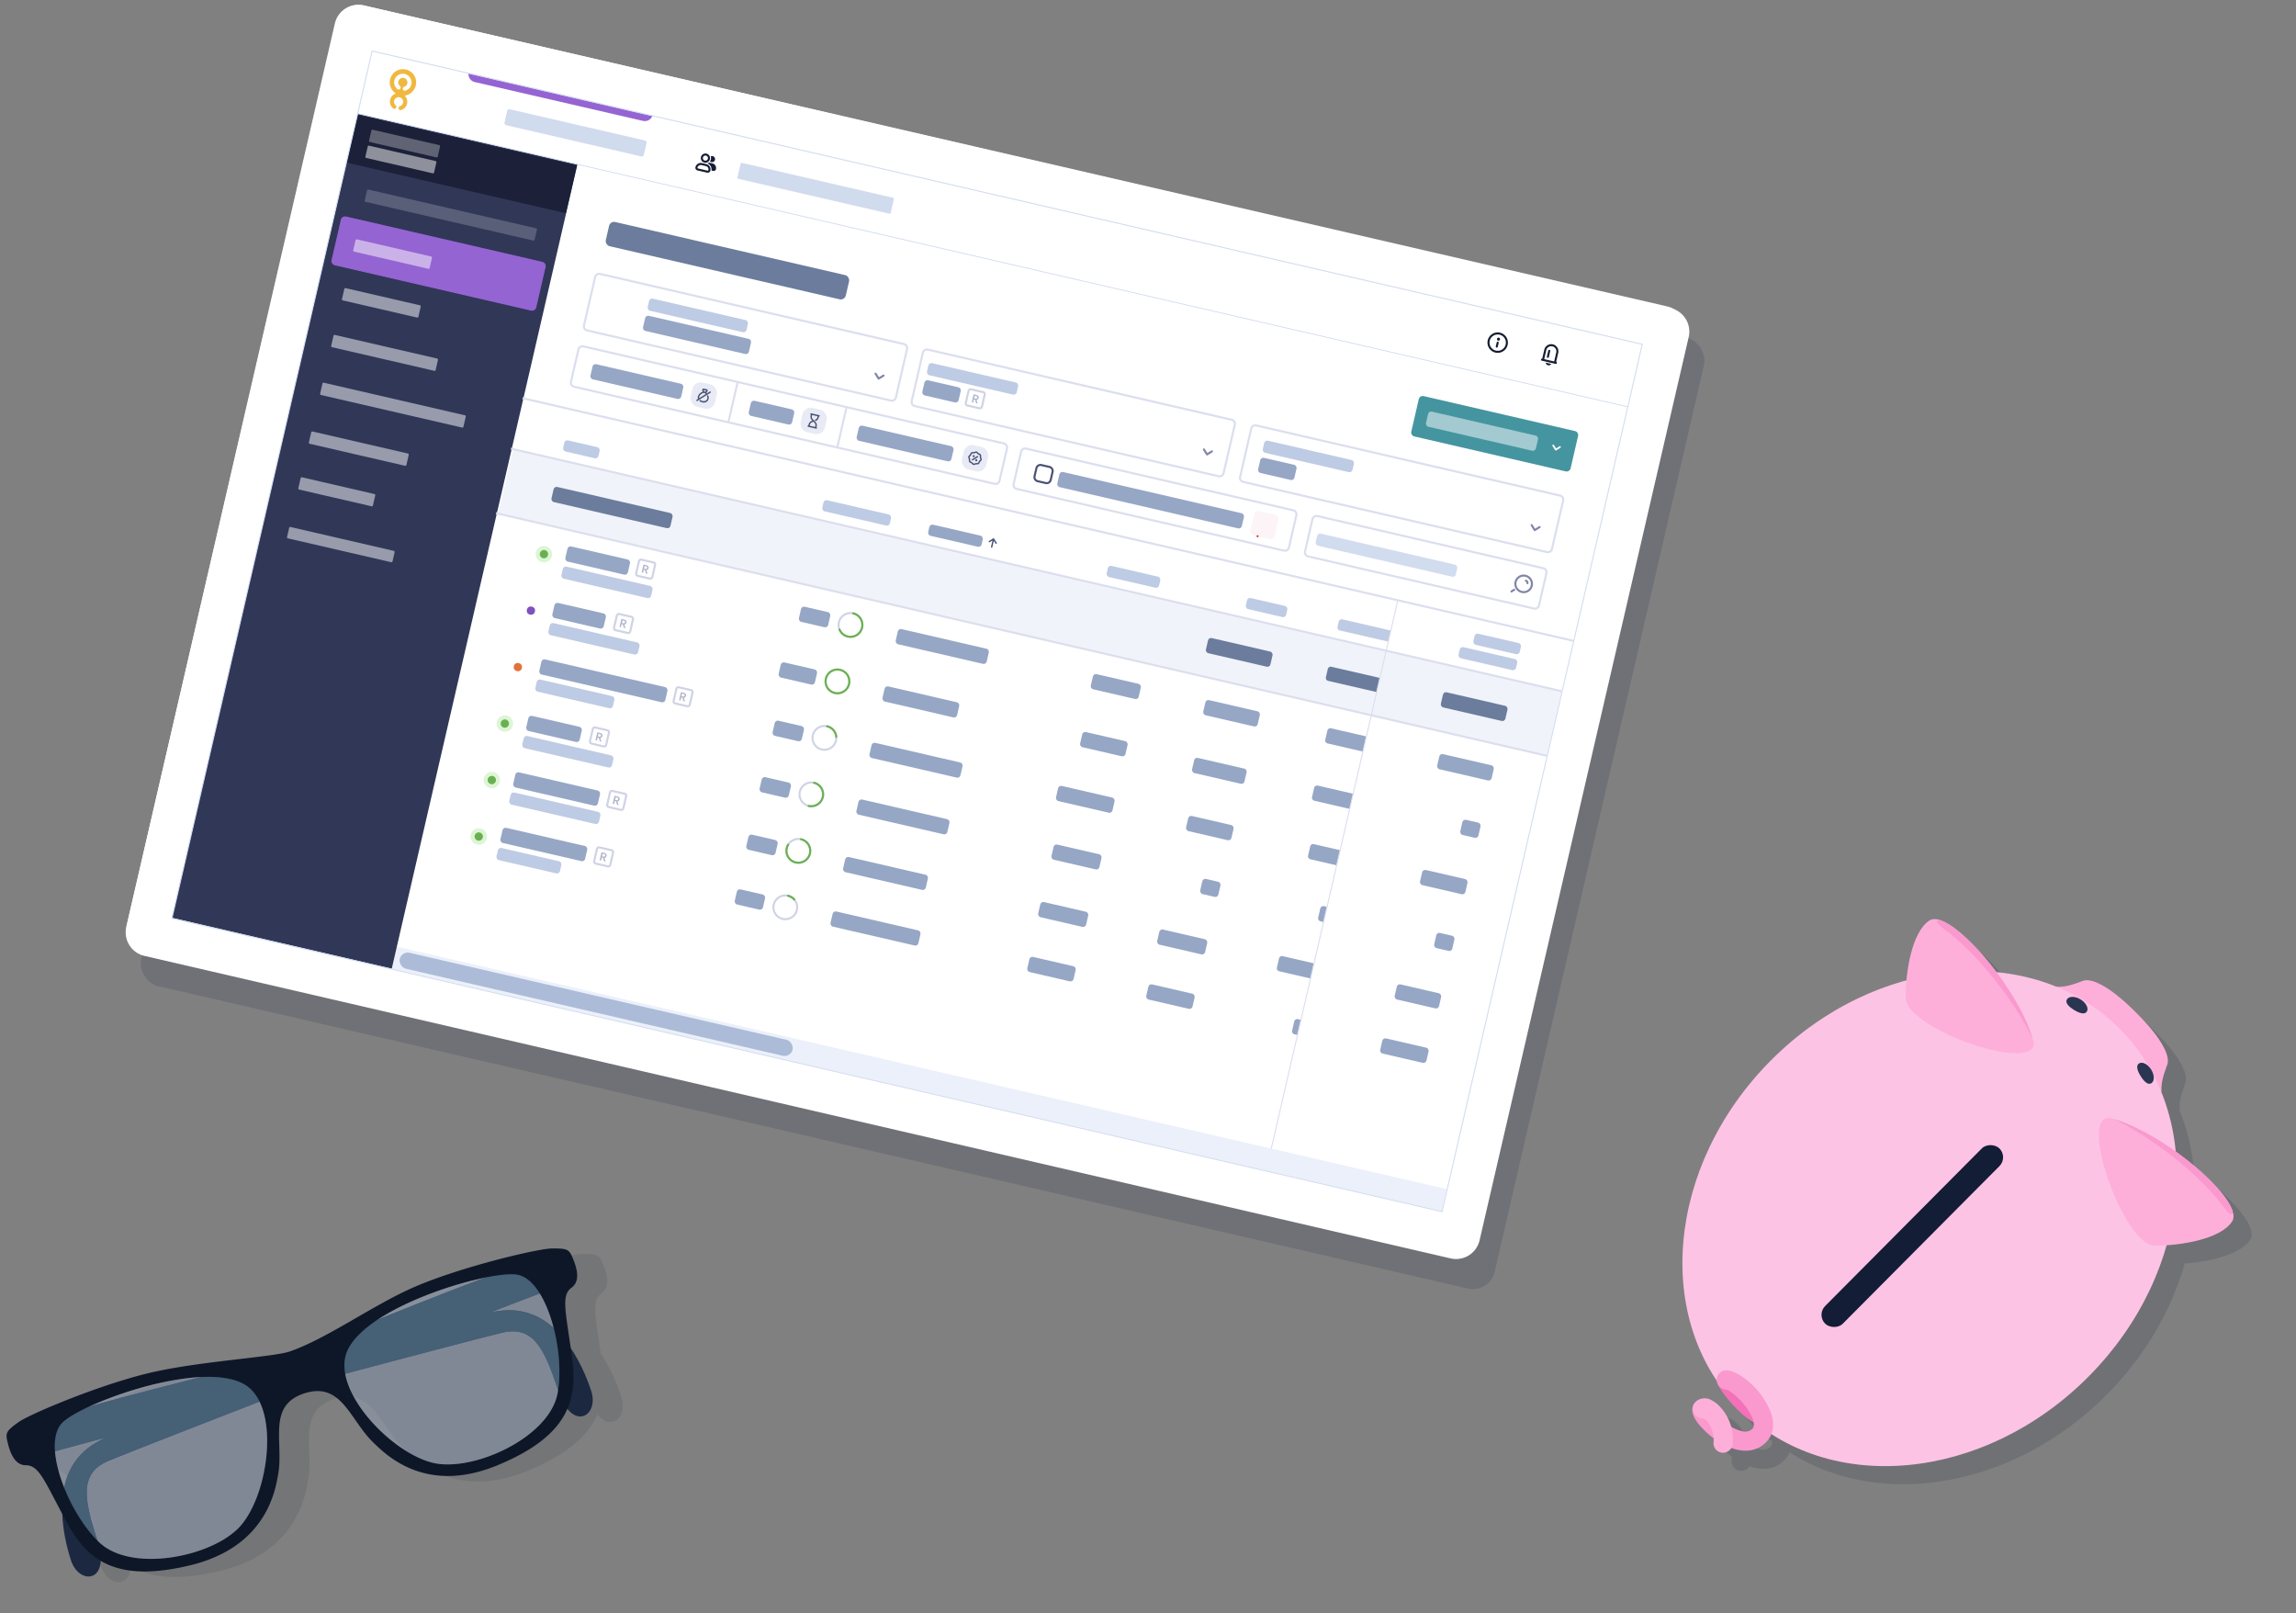 <svg xmlns="http://www.w3.org/2000/svg" xmlns:xlink="http://www.w3.org/1999/xlink" width="631.36" height="443.561" viewBox="0 0 631.36 443.561">
  <rect x="0" y="0" width="631.36" height="443.561" fill="#808080" stroke="none"/>
  <defs>
    <radialGradient id="radial-gradient" cx="0.517" cy="0.344" r="0.45" gradientTransform="translate(1.482) scale(1.547 1)" gradientUnits="objectBoundingBox">
      <stop offset="0" stop-color="#e58432"/>
      <stop offset="1" stop-color="#f1b840"/>
    </radialGradient>
  </defs>
  <g id="Groupe_24158" data-name="Groupe 24158" transform="translate(-674.443 -4620.925)">
    <g id="Illustration_138" data-name="Illustration 138" transform="translate(926.042 4798.747) rotate(13)">
      <g id="Groupe_23848" data-name="Groupe 23848" transform="translate(-193.98 -137.715)">
        <g id="Groupe_23828" data-name="Groupe 23828" transform="translate(5.992 7.247)">
          <g id="Groupe_23827" data-name="Groupe 23827" opacity="0.15" style="mix-blend-mode: multiply;isolation: isolate">
            <rect id="Rectangle_9902" data-name="Rectangle 9902" width="381.967" height="268.184" rx="6.154" fill="#0d193b"/>
          </g>
        </g>
        <rect id="Rectangle_9903" data-name="Rectangle 9903" width="381.198" height="267.643" rx="6.601" transform="translate(0 0)" fill="#fff"/>
        <rect id="Rectangle_9904" data-name="Rectangle 9904" width="296.365" height="6.18" transform="translate(73.633 250.11)" fill="#ebf0fa"/>
        <rect id="Rectangle_9905" data-name="Rectangle 9905" width="62.028" height="234.763" transform="translate(11.676 29.392)" fill="#313757"/>
        <path id="Tracé_86433" data-name="Tracé 86433" d="M49.433,206.809a1.079,1.079,0,0,1,1.027-1.124h55.446a1.078,1.078,0,0,1,1.027,1.124v11.237a1.078,1.078,0,0,1-1.027,1.124H50.46a1.079,1.079,0,0,1-1.027-1.124Z" transform="translate(-35.547 -147.905)" fill="#9564d3" stroke="#9564d3" stroke-miterlimit="10" stroke-width="0.281"/>
        <rect id="Rectangle_9906" data-name="Rectangle 9906" width="61.994" height="13.484" transform="translate(11.639 29.688)" fill="#1c2139"/>
        <g id="Groupe_23829" data-name="Groupe 23829" transform="translate(18.952 63.091)" opacity="0.5">
          <rect id="Rectangle_9907" data-name="Rectangle 9907" width="21.568" height="3.462" rx="0.281" fill="#fff"/>
        </g>
        <g id="Groupe_23830" data-name="Groupe 23830" transform="translate(16.412 32.752)" opacity="0.3">
          <rect id="Rectangle_9908" data-name="Rectangle 9908" width="19.383" height="3.462" rx="0.281" fill="#fff"/>
        </g>
        <g id="Groupe_23831" data-name="Groupe 23831" transform="translate(16.412 37.247)" opacity="0.5">
          <rect id="Rectangle_9909" data-name="Rectangle 9909" width="19.383" height="3.462" rx="0.281" fill="#fff"/>
        </g>
        <g id="Groupe_23832" data-name="Groupe 23832" transform="translate(18.952 49.045)" opacity="0.2">
          <rect id="Rectangle_9910" data-name="Rectangle 9910" width="47.94" height="3.462" rx="0.281" fill="#fff"/>
        </g>
        <g id="Groupe_23833" data-name="Groupe 23833" transform="translate(18.952 76.856)" opacity="0.5">
          <rect id="Rectangle_9911" data-name="Rectangle 9911" width="21.568" height="3.462" rx="0.281" fill="#fff"/>
        </g>
        <g id="Groupe_23834" data-name="Groupe 23834" transform="translate(18.952 90.059)" opacity="0.5">
          <rect id="Rectangle_9912" data-name="Rectangle 9912" width="29.484" height="3.462" rx="0.281" transform="translate(0 0)" fill="#fff"/>
        </g>
        <g id="Groupe_23835" data-name="Groupe 23835" transform="translate(18.952 103.543)" opacity="0.5">
          <rect id="Rectangle_9913" data-name="Rectangle 9913" width="40.44" height="3.462" rx="0.281" fill="#fff"/>
        </g>
        <g id="Groupe_23836" data-name="Groupe 23836" transform="translate(18.952 117.308)" opacity="0.5">
          <rect id="Rectangle_9914" data-name="Rectangle 9914" width="27.518" height="3.462" rx="0.281" fill="#fff"/>
        </g>
        <g id="Groupe_23837" data-name="Groupe 23837" transform="translate(18.952 130.23)" opacity="0.5">
          <rect id="Rectangle_9915" data-name="Rectangle 9915" width="21.057" height="3.462" rx="0.281" fill="#fff"/>
        </g>
        <g id="Groupe_23838" data-name="Groupe 23838" transform="translate(18.952 144.255)" opacity="0.5">
          <rect id="Rectangle_9916" data-name="Rectangle 9916" width="29.765" height="3.201" rx="0.281" fill="#fff"/>
        </g>
        <g id="Groupe_23843" data-name="Groupe 23843" transform="translate(10.417 9.306)">
          <rect id="Rectangle_9917" data-name="Rectangle 9917" width="363.283" height="20.035" fill="#fff" stroke="#d1dbee" stroke-miterlimit="10" stroke-width="0.226"/>
          <g id="information" transform="translate(318.077 8.075)">
            <path id="Tracé_86434" data-name="Tracé 86434" d="M1178.371,71.155a.281.281,0,0,1,.562,0v1.124a.281.281,0,0,1-.562,0Z" transform="translate(-1175.843 -68.346)" fill="#151d33"/>
            <path id="Tracé_86435" data-name="Tracé 86435" d="M1178.292,67.717a.421.421,0,1,0-.421-.421A.421.421,0,0,0,1178.292,67.717Z" transform="translate(-1175.483 -65.469)" fill="#151d33"/>
            <path id="Tracé_86436" data-name="Tracé 86436" d="M1172.18,67.492a2.809,2.809,0,1,0-2.809-2.809A2.809,2.809,0,0,0,1172.18,67.492Zm0-.562a2.247,2.247,0,1,0-2.247-2.247A2.248,2.248,0,0,0,1172.18,66.93Z" transform="translate(-1169.371 -61.874)" fill="#151d33" fill-rule="evenodd"/>
          </g>
          <g id="Groupe_23839" data-name="Groupe 23839" transform="translate(41.166 9.48)">
            <rect id="Rectangle_9918" data-name="Rectangle 9918" width="39.328" height="4.495" rx="0.572" fill="#d1dbee"/>
          </g>
          <g id="Groupe_23840" data-name="Groupe 23840" transform="translate(106.966 9.48)">
            <rect id="Rectangle_9919" data-name="Rectangle 9919" width="43.261" height="4.495" rx="0.325" fill="#d1dbee"/>
          </g>
          <g id="Illustration_69" data-name="Illustration 69" transform="translate(7.842 5.266)">
            <path id="Tracé_86437" data-name="Tracé 86437" d="M72.259,55.491A3.631,3.631,0,1,0,67.4,58.91a2.358,2.358,0,0,0,.056,4.069.561.561,0,1,0,.735-.848c-.057-.028-.113-.085-.17-.085a1.26,1.26,0,1,1,1.724-.452,1.382,1.382,0,0,1-.452.452.586.586,0,0,0-.169.791.535.535,0,0,0,.452.255.478.478,0,0,0,.283-.085,2.368,2.368,0,0,0,.056-4.069A3.725,3.725,0,0,0,72.259,55.491ZM69.8,57.553a.557.557,0,1,1-.565-.96,1.26,1.26,0,1,0-1.723-.452,1.382,1.382,0,0,0,.452.452.572.572,0,0,1-.4,1.074.6.6,0,0,1-.17-.113,2.36,2.36,0,0,1-.876-3.221,2.408,2.408,0,0,1,3.278-.876,2.36,2.36,0,0,1,.876,3.221,2.875,2.875,0,0,1-.876.876Z" transform="translate(-64.997 -51.874)" fill="url(#radial-gradient)"/>
          </g>
          <g id="multi_user" data-name="multi user" transform="translate(95.089 9.199)">
            <g id="Groupe_23841" data-name="Groupe 23841">
              <path id="Tracé_86438" data-name="Tracé 86438" d="M379.843,68.4a1.264,1.264,0,1,0-1.264-1.264A1.264,1.264,0,0,0,379.843,68.4Zm0-.562a.7.7,0,1,1,.7-.7A.7.7,0,0,1,379.843,67.84Z" transform="translate(-377.736 -65.874)" fill="#151d33"/>
              <path id="Tracé_86439" data-name="Tracé 86439" d="M377.077,75.874a1.5,1.5,0,0,0-1.5,1.5.749.749,0,0,0,.749.749h2.716a.749.749,0,0,0,.749-.749,1.5,1.5,0,0,0-1.5-1.5Zm0,.562h1.217a.937.937,0,0,1,.937.937.187.187,0,0,1-.187.187h-2.716a.187.187,0,0,1-.187-.187A.936.936,0,0,1,377.077,76.436Z" transform="translate(-375.579 -73.065)" fill="#151d33"/>
              <path id="Tracé_86440" data-name="Tracé 86440" d="M387.991,67.857a1.54,1.54,0,0,0-.23-.811.843.843,0,1,1,.109,1.412A1.542,1.542,0,0,0,387.991,67.857Z" transform="translate(-384.339 -66.593)" fill="#151d33"/>
              <path id="Tracé_86441" data-name="Tracé 86441" d="M386.149,74.173a1.551,1.551,0,0,0,.3-.267,1.314,1.314,0,0,1,.286-.031h.749a1.311,1.311,0,0,1,1.311,1.311.655.655,0,0,1-.656.655h-.471A1.78,1.78,0,0,0,386.149,74.173Z" transform="translate(-383.18 -71.627)" fill="#151d33"/>
            </g>
          </g>
          <rect id="Illustration_8" data-name="Illustration 8" width="5.056" height="5.056" transform="translate(29.852 9.199)" fill="none"/>
          <path id="Rectangle_9920" data-name="Rectangle 9920" d="M0,0H51.949a0,0,0,0,1,0,0V0A2.247,2.247,0,0,1,49.7,2.247H2.247A2.247,2.247,0,0,1,0,0V0A0,0,0,0,1,0,0Z" transform="translate(28.453 2.107)" fill="#9564d3"/>
          <g id="notification" transform="translate(333.527 7.935)">
            <g id="Groupe_23842" data-name="Groupe 23842">
              <path id="Tracé_86442" data-name="Tracé 86442" d="M1231.131,80.374h-1.589a.843.843,0,0,0,1.589,0Z" transform="translate(-1228.089 -75.037)" fill="#151d33"/>
              <path id="Tracé_86443" data-name="Tracé 86443" d="M1229.371,67.655V69.34a.281.281,0,1,0,.562,0V67.655a.281.281,0,1,0-.562,0Z" transform="translate(-1227.966 -65.689)" fill="#151d33"/>
              <path id="Tracé_86444" data-name="Tracé 86444" d="M1228.585,66.43a.281.281,0,0,0,0-.562V63.34a1.966,1.966,0,1,0-3.933,0v2.528a.281.281,0,0,0,0,.562Zm-.562-3.09v2.528h-2.809V63.34a1.4,1.4,0,0,1,2.809,0Z" transform="translate(-1224.371 -61.374)" fill="#151d33"/>
            </g>
          </g>
          <rect id="Brenda" width="11.237" height="11.237" transform="translate(346.659 5.116)" fill="none"/>
        </g>
        <path id="Tracé_86445" data-name="Tracé 86445" d="M1116.542,140.311a1.138,1.138,0,0,1,1.138-1.138h42.686a1.138,1.138,0,0,1,1.138,1.138v9.106a1.138,1.138,0,0,1-1.138,1.138H1117.68a1.138,1.138,0,0,1-1.138-1.138Z" transform="translate(-802.889 -100.077)" fill="#4595a0"/>
        <path id="Tracé_86446" data-name="Tracé 86446" d="M1254.213,156.971a.238.238,0,0,1,.336,0l.78.781.78-.781a.238.238,0,0,1,.336,0,.235.235,0,0,1,0,.335l-.948.949a.238.238,0,0,1-.336,0l-.948-.949A.235.235,0,0,1,1254.213,156.971Z" transform="translate(-901.835 -112.825)" fill="#fff" fill-rule="evenodd"/>
        <rect id="Rectangle_9921" data-name="Rectangle 9921" width="273.189" height="31.872" transform="translate(85.426 57.308)" fill="#fff"/>
        <path id="Tracé_86447" data-name="Tracé 86447" d="M591.881,237.519a.284.284,0,0,1,.4,0l.937.937.937-.937a.284.284,0,0,1,.4.4l-1.138,1.138a.284.284,0,0,1-.4,0l-1.138-1.138A.284.284,0,0,1,591.881,237.519Z" transform="translate(-425.553 -170.737)" fill="#8086a5" fill-rule="evenodd"/>
        <circle id="Ellipse_266" data-name="Ellipse 266" cx="4.553" cy="4.553" r="4.553" transform="translate(89.98 60.723)" fill="none"/>
        <path id="Tracé_86448" data-name="Tracé 86448" d="M304.511,203.562h85.751v-.569H304.511Zm86.6.854v13.659h.569V204.416Zm-.854,14.513H304.511v.569h85.751Zm-86.6-.854V204.416h-.569v13.659Zm.854.854a.853.853,0,0,1-.854-.854h-.569a1.423,1.423,0,0,0,1.423,1.423Zm86.6-.854a.854.854,0,0,1-.854.854v.569a1.423,1.423,0,0,0,1.423-1.423Zm-.854-14.513a.854.854,0,0,1,.854.854h.569a1.423,1.423,0,0,0-1.423-1.423Zm-85.751-.569a1.423,1.423,0,0,0-1.423,1.423h.569a.854.854,0,0,1,.854-.854Z" transform="translate(-217.946 -145.969)" fill="#dbdeed"/>
        <rect id="Rectangle_9922" data-name="Rectangle 9922" width="88.312" height="16.221" rx="1.281" transform="translate(177.865 57.166)" fill="#fff"/>
        <path id="Tracé_86449" data-name="Tracé 86449" d="M685.333,232.94a.569.569,0,0,1,.569-.569h3.415a.569.569,0,0,1,.569.569v3.415a.569.569,0,0,1-.569.569H685.9a.569.569,0,0,1-.569-.569Z" transform="translate(-492.813 -167.095)" fill="#fff"/>
        <path id="Tracé_86450" data-name="Tracé 86450" d="M690.849,238.81v-2.233h.755a1.459,1.459,0,0,1,.324.034.7.7,0,0,1,.26.113.508.508,0,0,1,.171.2.683.683,0,0,1,.065.314.627.627,0,0,1-.444.638l.533.932h-.444l-.481-.874h-.342v.874Zm.4-1.188h.318a.547.547,0,0,0,.348-.1.341.341,0,0,0,.123-.287.29.29,0,0,0-.123-.27.661.661,0,0,0-.348-.075h-.318Z" transform="translate(-496.779 -170.119)" fill="#aeb4ce"/>
        <path id="Tracé_86451" data-name="Tracé 86451" d="M685.174,231.927h3.415v-.569h-3.415Zm3.7.285v3.415h.569v-3.415Zm-.285,3.7h-3.415v.569h3.415Zm-3.7-.285v-3.415h-.569v3.415Zm.284.285a.285.285,0,0,1-.284-.285h-.569a.854.854,0,0,0,.854.854Zm3.7-.285a.284.284,0,0,1-.285.285v.569a.854.854,0,0,0,.854-.854Zm-.285-3.7a.284.284,0,0,1,.285.285h.569a.854.854,0,0,0-.854-.854Zm-3.415-.569a.854.854,0,0,0-.854.854h.569a.285.285,0,0,1,.284-.285Z" transform="translate(-492.084 -166.366)" fill="#cfd3e5"/>
        <path id="Tracé_86452" data-name="Tracé 86452" d="M921.787,237.519a.285.285,0,0,1,.4,0l.937.937.937-.937a.285.285,0,0,1,.4.4l-1.138,1.138a.285.285,0,0,1-.4,0l-1.138-1.138A.284.284,0,0,1,921.787,237.519Z" transform="translate(-662.784 -170.737)" fill="#8086a5" fill-rule="evenodd"/>
        <path id="Tracé_86453" data-name="Tracé 86453" d="M963.238,205.144a1.139,1.139,0,0,1,1.139-1.138h85.75a1.138,1.138,0,0,1,1.138,1.138V218.8a1.138,1.138,0,0,1-1.138,1.138h-85.75a1.138,1.138,0,0,1-1.139-1.138Z" transform="translate(-692.65 -146.698)" fill="#fff"/>
        <path id="Tracé_86454" data-name="Tracé 86454" d="M1251.019,237.519a.283.283,0,0,1,.4,0l.939.937.936-.937a.284.284,0,0,1,.4.4l-1.138,1.138a.283.283,0,0,1-.4,0l-1.139-1.138A.285.285,0,0,1,1251.019,237.519Z" transform="translate(-899.53 -170.737)" fill="#8086a5" fill-rule="evenodd"/>
        <path id="Tracé_86455" data-name="Tracé 86455" d="M963.648,203.562H1049.4v-.569H963.648Zm86.6.854v13.659h.569V204.416Zm-.854,14.513H963.648v.569H1049.4Zm-86.6-.854V204.416h-.569v13.659Zm.854.854a.854.854,0,0,1-.854-.854h-.569a1.423,1.423,0,0,0,1.423,1.423Zm86.6-.854a.853.853,0,0,1-.854.854v.569a1.423,1.423,0,0,0,1.423-1.423Zm-.854-14.513a.853.853,0,0,1,.854.854h.569a1.423,1.423,0,0,0-1.423-1.423Zm-85.751-.569a1.423,1.423,0,0,0-1.423,1.423h.569a.854.854,0,0,1,.854-.854Z" transform="translate(-691.922 -145.969)" fill="#dbdeed"/>
        <rect id="Rectangle_9923" data-name="Rectangle 9923" width="6.83" height="6.83" rx="2.277" transform="translate(118.437 80.074)" fill="#e8eaf5"/>
        <path id="Tracé_86456" data-name="Tracé 86456" d="M429.9,291.391a.8.8,0,0,0,.213-.348l.021-.067a.391.391,0,0,0-.385-.523l-.245.026a.99.99,0,0,1-.22,0l-.244-.026a.392.392,0,0,0-.385.523l.021.067a.807.807,0,0,0,.213.348,2.057,2.057,0,0,0-1.012,1.526,1.278,1.278,0,0,0,.186.684l-.32.32a.19.19,0,0,0,.268.268l3.036-3.035a.19.19,0,0,0-.268-.268l-.66.66A2.126,2.126,0,0,0,429.9,291.391Zm-1.559,1.931a.932.932,0,0,1-.086-.405,1.416,1.416,0,0,1,.46-.9,1.969,1.969,0,0,1,.415-.326.4.4,0,0,1,.525,0,1.63,1.63,0,0,1,.191.128Zm1.443-2.472-.021.067a.391.391,0,0,1-.349.293h-.043a.392.392,0,0,1-.349-.293l-.021-.067.245.027a1.381,1.381,0,0,0,.292,0Z" transform="translate(-307.545 -208.859)" fill="#4a5172"/>
        <path id="Tracé_86457" data-name="Tracé 86457" d="M432.521,295.784l-.271.27a1.223,1.223,0,0,1,.283.7.849.849,0,0,1-.307.686,1.3,1.3,0,0,1-.831.262,1.422,1.422,0,0,1-.648-.143l-.278.278a1.752,1.752,0,0,0,.926.244,1.367,1.367,0,0,0,1.518-1.328A1.622,1.622,0,0,0,432.521,295.784Z" transform="translate(-309.544 -212.694)" fill="#4a5172"/>
        <rect id="Rectangle_9924" data-name="Rectangle 9924" width="6.83" height="6.83" rx="2.277" transform="translate(149.455 80.074)" fill="#e8eaf5"/>
        <path id="Tracé_86458" data-name="Tracé 86458" d="M539.648,290.45a.19.19,0,0,0,0,.38v.034a1.758,1.758,0,0,0,.143.888h0a1.823,1.823,0,0,0,.637.6,1.82,1.82,0,0,0-.637.6,1.758,1.758,0,0,0-.143.888v.034a.19.19,0,0,0,0,.38h2.277a.19.19,0,1,0,0-.38v-.034a1.758,1.758,0,0,0-.142-.888,2.34,2.34,0,0,0-.9-.758,2.02,2.02,0,0,1-.762-.617,1.5,1.5,0,0,1-.095-.738h1.518a1.5,1.5,0,0,1-.095.738,1.422,1.422,0,0,1-.486.444l.017.01c.12.072.232.142.333.21a1.532,1.532,0,0,0,.468-.48,1.761,1.761,0,0,0,.142-.888v-.034a.19.19,0,1,0,0-.38Zm1.138,2.119a1.8,1.8,0,0,0-.664.558,1.5,1.5,0,0,0-.095.738h1.518a1.5,1.5,0,0,0-.095-.738A1.8,1.8,0,0,0,540.787,292.569Z" transform="translate(-387.917 -208.858)" fill="#4a5172" fill-rule="evenodd"/>
        <rect id="Rectangle_9925" data-name="Rectangle 9925" width="6.83" height="6.83" rx="2.277" transform="translate(194.987 80.074)" fill="#e8eaf5"/>
        <path id="Tracé_86459" data-name="Tracé 86459" d="M703.852,295.071a.285.285,0,1,0-.285-.285A.284.284,0,0,0,703.852,295.071Z" transform="translate(-505.925 -211.772)" fill="#4a5172"/>
        <path id="Tracé_86460" data-name="Tracé 86460" d="M707.514,298.165a.285.285,0,1,1-.285-.285A.285.285,0,0,1,707.514,298.165Z" transform="translate(-508.354 -214.201)" fill="#4a5172"/>
        <path id="Tracé_86461" data-name="Tracé 86461" d="M705.03,294.558a.189.189,0,0,1,0,.268l-1.138,1.138a.189.189,0,1,1-.268-.268l1.138-1.138A.189.189,0,0,1,705.03,294.558Z" transform="translate(-505.925 -211.772)" fill="#4a5172"/>
        <path id="Tracé_86462" data-name="Tracé 86462" d="M700.642,290.787a.612.612,0,0,0,.212-.088l.225-.149a.6.6,0,0,1,.666,0l.226.149a.61.61,0,0,0,.212.088l.265.054a.606.606,0,0,1,.471.472l.054.264a.6.6,0,0,0,.088.212l.148.226a.6.6,0,0,1,0,.666l-.148.225a.6.6,0,0,0-.088.212l-.054.264a.606.606,0,0,1-.471.472l-.265.054a.6.6,0,0,0-.212.088l-.226.149a.6.6,0,0,1-.666,0l-.225-.149a.607.607,0,0,0-.212-.088l-.264-.054a.606.606,0,0,1-.472-.472l-.054-.264a.6.6,0,0,0-.088-.212l-.149-.225a.6.6,0,0,1,0-.666l.149-.226a.6.6,0,0,0,.088-.212l.054-.264a.606.606,0,0,1,.472-.472Zm.895.08a.226.226,0,0,0-.249,0l-.226.149a.986.986,0,0,1-.345.143l-.265.054a.225.225,0,0,0-.176.176l-.054.265a.981.981,0,0,1-.143.345l-.149.225a.226.226,0,0,0,0,.249l.149.225a.98.98,0,0,1,.143.345l.054.265a.225.225,0,0,0,.176.176l.265.054a.98.98,0,0,1,.345.143l.226.149a.226.226,0,0,0,.249,0l.225-.149a.984.984,0,0,1,.345-.143l.264-.054a.225.225,0,0,0,.176-.176l.055-.265a.98.98,0,0,1,.143-.345l.149-.225a.226.226,0,0,0,0-.249l-.149-.225a.981.981,0,0,1-.143-.345l-.055-.265a.225.225,0,0,0-.176-.176l-.264-.054a.99.99,0,0,1-.345-.143Z" transform="translate(-503.011 -208.859)" fill="#4a5172" fill-rule="evenodd"/>
        <rect id="Rectangle_9926" data-name="Rectangle 9926" width="77.404" height="11.667" rx="1.281" transform="translate(210.78 77.655)" fill="#fff"/>
        <path id="Tracé_86463" data-name="Tracé 86463" d="M767.05,290.238a1.138,1.138,0,0,1,1.138-1.138h2.277a1.138,1.138,0,0,1,1.138,1.138v2.277a1.138,1.138,0,0,1-1.138,1.138h-2.277a1.138,1.138,0,0,1-1.138-1.138Z" transform="translate(-551.574 -207.888)" fill="none" stroke="#4a5172" stroke-miterlimit="10" stroke-width="0.562"/>
        <path id="Tracé_86464" data-name="Tracé 86464" d="M984.849,286.186a1.138,1.138,0,0,1,1.138-1.138h4.553a1.138,1.138,0,0,1,1.138,1.138v4.553a1.138,1.138,0,0,1-1.138,1.138h-4.553a1.138,1.138,0,0,1-1.138-1.138Z" transform="translate(-708.19 -204.974)" fill="#fcf4f6"/>
        <path id="Tracé_86465" data-name="Tracé 86465" d="M992.953,309.36h3.415" transform="translate(-714.018 -222.456)" fill="none" stroke="#d13642" stroke-linecap="round" stroke-width="0.562" stroke-dasharray="0.01 4"/>
        <path id="Tracé_86466" data-name="Tracé 86466" d="M1041.578,278.082a1.138,1.138,0,0,1,1.138-1.138h63.744a1.138,1.138,0,0,1,1.138,1.138v9.106a1.138,1.138,0,0,1-1.138,1.138h-63.744a1.138,1.138,0,0,1-1.138-1.138Z" transform="translate(-748.983 -199.146)" fill="#fff"/>
        <path id="Tracé_86467" data-name="Tracé 86467" d="M1257.95,291.719a.285.285,0,0,0,0,.569.283.283,0,0,1,.285.285.285.285,0,0,0,.569,0A.853.853,0,0,0,1257.95,291.719Z" transform="translate(-904.368 -209.771)" fill="#8086a5"/>
        <path id="Tracé_86468" data-name="Tracé 86468" d="M1248.884,291.446a2.56,2.56,0,1,0,0-3.622A2.558,2.558,0,0,0,1248.884,291.446Zm.4-.4a1.992,1.992,0,1,0,0-2.817A1.992,1.992,0,0,0,1249.285,291.043Z" transform="translate(-897.514 -206.43)" fill="#8086a5" fill-rule="evenodd"/>
        <path id="Tracé_86469" data-name="Tracé 86469" d="M1247.507,303a2.674,2.674,0,0,1-.21-.191,2.794,2.794,0,0,1-.191-.211l-.817.815a.285.285,0,0,0,.4.4Z" transform="translate(-896.128 -217.597)" fill="#8086a5"/>
        <path id="Tracé_86470" data-name="Tracé 86470" d="M1041.988,276.5h63.744v-.569h-63.744Zm64.6.854v9.106h.569v-9.106Zm-.854,9.96h-63.744v.569h63.744Zm-64.6-.854v-9.106h-.569v9.106Zm.854.854a.853.853,0,0,1-.854-.854h-.569a1.423,1.423,0,0,0,1.423,1.423Zm64.6-.854a.853.853,0,0,1-.854.854v.569a1.423,1.423,0,0,0,1.423-1.423Zm-.854-9.96a.853.853,0,0,1,.854.854h.569a1.423,1.423,0,0,0-1.423-1.423Zm-63.744-.569a1.423,1.423,0,0,0-1.423,1.423h.569a.853.853,0,0,1,.854-.854Z" transform="translate(-748.255 -198.418)" fill="#dbdeed"/>
        <g id="Groupe_23847" data-name="Groupe 23847" transform="translate(74.044 103.788)">
          <g id="Groupe_23844" data-name="Groupe 23844" transform="translate(133.18 0)">
            <path id="Tracé_86471" data-name="Tracé 86471" d="M739.625,370.739a.19.19,0,1,0,.268-.268l-.949-.949a.189.189,0,0,0-.268,0l-.949.949a.19.19,0,1,0,.268.268l.625-.625v1.819a.19.19,0,1,0,.38,0v-1.819Z" transform="translate(-737.673 -369.466)" fill="#4a5172"/>
          </g>
          <g id="Groupe_23845" data-name="Groupe 23845" transform="translate(0 5.881)">
            <rect id="Rectangle_9927" data-name="Rectangle 9927" width="295.955" height="18.213" fill="#f1f3fa"/>
          </g>
          <g id="Groupe_23846" data-name="Groupe 23846" transform="translate(13.09 27.224)">
            <ellipse id="Ellipse_267" data-name="Ellipse 267" cx="1.707" cy="1.707" rx="1.707" ry="1.707" transform="translate(0 3.13)" fill="#69b150" stroke="#ddf5d6" stroke-width="1.124"/>
            <path id="Tracé_86472" data-name="Tracé 86472" d="M408.442,467.96a.569.569,0,0,1,.569-.569h3.415a.569.569,0,0,1,.569.569v3.415a.569.569,0,0,1-.569.569h-3.415a.569.569,0,0,1-.569-.569Z" transform="translate(-380.838 -467.106)" fill="#fff"/>
            <path id="Tracé_86473" data-name="Tracé 86473" d="M413.5,473.83V471.6h.755a1.462,1.462,0,0,1,.324.034.7.7,0,0,1,.26.113.51.51,0,0,1,.171.2.684.684,0,0,1,.065.314.651.651,0,0,1-.123.413.658.658,0,0,1-.321.226l.533.932h-.444l-.481-.874H413.9v.874Zm.4-1.188h.318a.546.546,0,0,0,.348-.1.34.34,0,0,0,.123-.287.29.29,0,0,0-.123-.27.659.659,0,0,0-.348-.075H413.9Z" transform="translate(-384.478 -470.131)" fill="#aeb4ce"/>
            <path id="Tracé_86474" data-name="Tracé 86474" d="M408.283,466.947H411.7v-.569h-3.415Zm3.7.285v3.415h.569v-3.415Zm-.285,3.7h-3.415v.569H411.7Zm-3.7-.285v-3.415h-.569v3.415Zm.285.285a.285.285,0,0,1-.285-.285h-.569a.853.853,0,0,0,.854.854Zm3.7-.285a.285.285,0,0,1-.285.285v.569a.854.854,0,0,0,.854-.854Zm-.285-3.7a.285.285,0,0,1,.285.285h.569a.854.854,0,0,0-.854-.854Zm-3.415-.569a.853.853,0,0,0-.854.854H408a.285.285,0,0,1,.285-.285Z" transform="translate(-380.11 -466.378)" fill="#cfd3e5"/>
            <circle id="Ellipse_268" data-name="Ellipse 268" cx="3.273" cy="3.273" r="3.273" transform="translate(84.945 1.565)" fill="none" stroke="#cfd3e5" stroke-width="0.562"/>
            <path id="Tracé_86475" data-name="Tracé 86475" d="M617.438,471.95a3.273,3.273,0,1,1-2.648,5.2" transform="translate(-529.22 -470.385)" fill="none" stroke="#69b150" stroke-linecap="round" stroke-width="0.562"/>
            <circle id="Ellipse_269" data-name="Ellipse 269" cx="1.138" cy="1.138" r="1.138" transform="translate(0.569 19.635)" fill="#7f51bc"/>
            <path id="Tracé_86476" data-name="Tracé 86476" d="M399.325,524.689a.569.569,0,0,1,.569-.569h3.415a.569.569,0,0,1,.569.569V528.1a.569.569,0,0,1-.569.569h-3.415a.569.569,0,0,1-.569-.569Z" transform="translate(-374.283 -507.899)" fill="#fff"/>
            <path id="Tracé_86477" data-name="Tracé 86477" d="M404.386,530.559v-2.233h.755a1.464,1.464,0,0,1,.324.034.7.7,0,0,1,.26.113.509.509,0,0,1,.171.2.683.683,0,0,1,.065.314.627.627,0,0,1-.444.639l.533.932H405.6l-.482-.874h-.341v.874Zm.4-1.188h.317a.548.548,0,0,0,.348-.1.341.341,0,0,0,.123-.287.29.29,0,0,0-.123-.27.66.66,0,0,0-.348-.075h-.317Z" transform="translate(-377.922 -510.924)" fill="#aeb4ce"/>
            <path id="Tracé_86478" data-name="Tracé 86478" d="M399.166,523.676h3.415v-.569h-3.415Zm3.7.285v3.415h.569v-3.415Zm-.285,3.7h-3.415v.569h3.415Zm-3.7-.285v-3.415h-.569v3.415Zm.285.285a.285.285,0,0,1-.285-.285h-.569a.853.853,0,0,0,.854.854Zm3.7-.285a.285.285,0,0,1-.285.285v.569a.853.853,0,0,0,.854-.854Zm-.285-3.7a.285.285,0,0,1,.285.285h.569a.854.854,0,0,0-.854-.854Zm-3.415-.569a.854.854,0,0,0-.854.854h.569a.285.285,0,0,1,.285-.285Z" transform="translate(-373.554 -507.171)" fill="#cfd3e5"/>
            <circle id="Ellipse_270" data-name="Ellipse 270" cx="3.273" cy="3.273" r="3.273" transform="translate(84.945 17.501)" fill="none" stroke="#cfd3e5" stroke-width="0.562"/>
            <circle id="Ellipse_271" data-name="Ellipse 271" cx="3.273" cy="3.273" r="3.273" transform="translate(84.945 17.501)" fill="none" stroke="#69b150" stroke-linecap="round" stroke-width="0.562"/>
            <circle id="Ellipse_272" data-name="Ellipse 272" cx="1.138" cy="1.138" r="1.138" transform="translate(0.569 35.571)" fill="#e1723a"/>
            <path id="Tracé_86479" data-name="Tracé 86479" d="M472.262,581.418a.569.569,0,0,1,.569-.569h3.415a.569.569,0,0,1,.569.569v3.415a.569.569,0,0,1-.569.569h-3.415a.569.569,0,0,1-.569-.569Z" transform="translate(-426.73 -548.692)" fill="#fff"/>
            <path id="Tracé_86480" data-name="Tracé 86480" d="M477.323,587.288v-2.233h.755a1.463,1.463,0,0,1,.324.034.7.7,0,0,1,.26.113.507.507,0,0,1,.171.2.684.684,0,0,1,.065.314.627.627,0,0,1-.444.639l.533.932h-.444l-.481-.874h-.342v.874Zm.4-1.188h.318a.549.549,0,0,0,.348-.1.342.342,0,0,0,.123-.287.29.29,0,0,0-.123-.27.661.661,0,0,0-.348-.075h-.318Z" transform="translate(-430.37 -551.717)" fill="#aeb4ce"/>
            <path id="Tracé_86481" data-name="Tracé 86481" d="M472.1,580.405h3.415v-.569H472.1Zm3.7.285V584.1h.569V580.69Zm-.285,3.7H472.1v.569h3.415Zm-3.7-.285V580.69h-.569V584.1Zm.285.285a.285.285,0,0,1-.285-.285h-.569a.853.853,0,0,0,.854.854Zm3.7-.285a.285.285,0,0,1-.285.285v.569a.853.853,0,0,0,.854-.854Zm-.285-3.7a.285.285,0,0,1,.285.285h.569a.854.854,0,0,0-.854-.854Zm-3.415-.569a.854.854,0,0,0-.854.854h.569a.285.285,0,0,1,.285-.285Z" transform="translate(-426.002 -547.964)" fill="#cfd3e5"/>
            <circle id="Ellipse_273" data-name="Ellipse 273" cx="3.273" cy="3.273" r="3.273" transform="translate(84.945 33.437)" fill="none" stroke="#cfd3e5" stroke-width="0.562"/>
            <path id="Tracé_86482" data-name="Tracé 86482" d="M624.215,585.408a3.271,3.271,0,0,1,3.112,2.261" transform="translate(-535.998 -551.971)" fill="none" stroke="#69b150" stroke-linecap="round" stroke-width="0.562"/>
            <ellipse id="Ellipse_274" data-name="Ellipse 274" cx="1.707" cy="1.707" rx="1.707" ry="1.707" transform="translate(0 50.938)" fill="#69b150" stroke="#ddf5d6" stroke-width="1.124"/>
            <path id="Tracé_86483" data-name="Tracé 86483" d="M401.351,638.147a.569.569,0,0,1,.569-.569h3.415a.569.569,0,0,1,.569.569v3.415a.569.569,0,0,1-.569.569H401.92a.569.569,0,0,1-.569-.569Z" transform="translate(-375.739 -589.485)" fill="#fff"/>
            <path id="Tracé_86484" data-name="Tracé 86484" d="M406.412,644.017v-2.233h.755a1.464,1.464,0,0,1,.324.034.7.7,0,0,1,.26.113.51.51,0,0,1,.171.2.684.684,0,0,1,.065.314.627.627,0,0,1-.444.639l.533.932h-.444l-.481-.874h-.342v.874Zm.4-1.188h.317a.548.548,0,0,0,.348-.1.341.341,0,0,0,.123-.287.29.29,0,0,0-.123-.27.661.661,0,0,0-.348-.075h-.317Z" transform="translate(-379.379 -592.51)" fill="#aeb4ce"/>
            <path id="Tracé_86485" data-name="Tracé 86485" d="M401.192,637.134h3.415v-.569h-3.415Zm3.7.285v3.415h.569v-3.415Zm-.285,3.7h-3.415v.569h3.415Zm-3.7-.285v-3.415h-.569v3.415Zm.285.285a.285.285,0,0,1-.285-.285h-.569a.853.853,0,0,0,.854.854Zm3.7-.285a.285.285,0,0,1-.285.285v.569a.853.853,0,0,0,.854-.854Zm-.285-3.7a.285.285,0,0,1,.285.285h.569a.854.854,0,0,0-.854-.854Zm-3.415-.569a.854.854,0,0,0-.854.854h.569a.285.285,0,0,1,.285-.285Z" transform="translate(-375.011 -588.757)" fill="#cfd3e5"/>
            <circle id="Ellipse_275" data-name="Ellipse 275" cx="3.273" cy="3.273" r="3.273" transform="translate(84.945 49.373)" fill="none" stroke="#cfd3e5" stroke-width="0.562"/>
            <path id="Tracé_86486" data-name="Tracé 86486" d="M624.215,642.137a3.273,3.273,0,0,1,0,6.545" transform="translate(-535.998 -592.764)" fill="none" stroke="#69b150" stroke-linecap="round" stroke-width="0.562"/>
            <ellipse id="Ellipse_276" data-name="Ellipse 276" cx="1.707" cy="1.707" rx="1.707" ry="1.707" transform="translate(0 66.874)" fill="#69b150" stroke="#ddf5d6" stroke-width="1.124"/>
            <path id="Tracé_86487" data-name="Tracé 86487" d="M431.741,694.876a.569.569,0,0,1,.569-.569h3.415a.569.569,0,0,1,.569.569v3.415a.569.569,0,0,1-.569.569H432.31a.569.569,0,0,1-.569-.569Z" transform="translate(-397.592 -630.278)" fill="#fff"/>
            <path id="Tracé_86488" data-name="Tracé 86488" d="M436.8,700.746v-2.233h.755a1.467,1.467,0,0,1,.324.034.708.708,0,0,1,.26.113.509.509,0,0,1,.171.2.684.684,0,0,1,.065.314.627.627,0,0,1-.444.639l.533.932h-.444l-.481-.874H437.2v.874Zm.4-1.188h.318a.549.549,0,0,0,.348-.1.341.341,0,0,0,.123-.287.29.29,0,0,0-.123-.27.66.66,0,0,0-.348-.075H437.2Z" transform="translate(-401.232 -633.303)" fill="#aeb4ce"/>
            <path id="Tracé_86489" data-name="Tracé 86489" d="M431.582,693.863H435v-.569h-3.415Zm3.7.285v3.415h.569v-3.415Zm-.285,3.7h-3.415v.569H435Zm-3.7-.285v-3.415h-.569v3.415Zm.285.285a.285.285,0,0,1-.285-.285h-.569a.854.854,0,0,0,.854.854Zm3.7-.285a.285.285,0,0,1-.285.285v.569a.854.854,0,0,0,.854-.854Zm-.285-3.7a.285.285,0,0,1,.285.285h.569a.854.854,0,0,0-.854-.854Zm-3.415-.569a.854.854,0,0,0-.854.854h.569a.285.285,0,0,1,.285-.285Z" transform="translate(-396.864 -629.55)" fill="#cfd3e5"/>
            <circle id="Ellipse_277" data-name="Ellipse 277" cx="3.273" cy="3.273" r="3.273" transform="translate(84.945 65.309)" fill="none" stroke="#cfd3e5" stroke-width="0.562"/>
            <path id="Tracé_86490" data-name="Tracé 86490" d="M615.838,698.866a3.273,3.273,0,1,1-3.112,2.261" transform="translate(-527.62 -633.557)" fill="none" stroke="#69b150" stroke-linecap="round" stroke-width="0.562"/>
            <ellipse id="Ellipse_278" data-name="Ellipse 278" cx="1.707" cy="1.707" rx="1.707" ry="1.707" transform="translate(0 82.81)" fill="#69b150" stroke="#ddf5d6" stroke-width="1.124"/>
            <path id="Tracé_86491" data-name="Tracé 86491" d="M431.741,751.605a.569.569,0,0,1,.569-.569h3.415a.569.569,0,0,1,.569.569v3.415a.569.569,0,0,1-.569.569H432.31a.569.569,0,0,1-.569-.569Z" transform="translate(-397.592 -671.071)" fill="#fff"/>
            <path id="Tracé_86492" data-name="Tracé 86492" d="M436.8,757.475v-2.233h.755a1.463,1.463,0,0,1,.324.034.708.708,0,0,1,.26.113.509.509,0,0,1,.171.2.684.684,0,0,1,.065.314.627.627,0,0,1-.444.639l.533.932h-.444l-.481-.874H437.2v.874Zm.4-1.188h.318a.549.549,0,0,0,.348-.1.341.341,0,0,0,.123-.287.29.29,0,0,0-.123-.27.66.66,0,0,0-.348-.075H437.2Z" transform="translate(-401.232 -674.096)" fill="#aeb4ce"/>
            <path id="Tracé_86493" data-name="Tracé 86493" d="M431.582,750.592H435v-.569h-3.415Zm3.7.285v3.415h.569v-3.415Zm-.285,3.7h-3.415v.569H435Zm-3.7-.285v-3.415h-.569v3.415Zm.285.285a.285.285,0,0,1-.285-.285h-.569a.854.854,0,0,0,.854.854Zm3.7-.285a.285.285,0,0,1-.285.285v.569a.854.854,0,0,0,.854-.854Zm-.285-3.7a.285.285,0,0,1,.285.285h.569a.854.854,0,0,0-.854-.854Zm-3.415-.569a.854.854,0,0,0-.854.854h.569a.285.285,0,0,1,.285-.285Z" transform="translate(-396.864 -670.343)" fill="#cfd3e5"/>
            <circle id="Ellipse_279" data-name="Ellipse 279" cx="3.273" cy="3.273" r="3.273" transform="translate(84.945 81.245)" fill="none" stroke="#cfd3e5" stroke-width="0.562"/>
            <path id="Tracé_86494" data-name="Tracé 86494" d="M624.215,755.6a3.275,3.275,0,0,1,1.924.625" transform="translate(-535.998 -674.35)" fill="none" stroke="#69b150" stroke-linecap="round" stroke-width="0.562"/>
          </g>
        </g>
        <rect id="Brenda-2" data-name="Brenda" width="10.245" height="10.245" transform="translate(87.984 59.822)" fill="none"/>
        <rect id="Rectangle_9928" data-name="Rectangle 9928" width="67.728" height="6.83" rx="1.405" transform="translate(85.992 42.463)" fill="#6c7c9d"/>
        <path id="Tracé_86495" data-name="Tracé 86495" d="M633.742,203.562h85.751v-.569H633.742Zm86.6.854v13.659h.569V204.416Zm-.854,14.513H633.742v.569h85.751Zm-86.6-.854V204.416h-.569v13.659Zm.854.854a.853.853,0,0,1-.854-.854h-.569a1.423,1.423,0,0,0,1.423,1.423Zm86.6-.854a.854.854,0,0,1-.854.854v.569a1.423,1.423,0,0,0,1.423-1.423Zm-.854-14.513a.854.854,0,0,1,.854.854h.569a1.423,1.423,0,0,0-1.423-1.423Zm-85.751-.569a1.423,1.423,0,0,0-1.423,1.423h.569a.854.854,0,0,1,.854-.854Z" transform="translate(-454.691 -145.969)" fill="#dbdeed"/>
        <rect id="Rectangle_9929" data-name="Rectangle 9929" width="27.888" height="3.415" rx="0.843" transform="translate(101.359 60.676)" fill="#becbe4"/>
        <rect id="Rectangle_9930" data-name="Rectangle 9930" width="29.88" height="4.269" rx="0.843" transform="translate(101.359 65.513)" fill="#96a6c5"/>
        <rect id="Rectangle_9931" data-name="Rectangle 9931" width="25.327" height="3.415" rx="0.843" transform="translate(94.814 137.795)" fill="#becbe4"/>
        <rect id="Rectangle_9932" data-name="Rectangle 9932" width="17.643" height="4.269" rx="0.843" transform="translate(94.814 132.103)" fill="#96a6c5"/>
        <rect id="Rectangle_9933" data-name="Rectangle 9933" width="8.253" height="4.269" rx="0.843" transform="translate(161.119 133.811)" fill="#96a6c5"/>
        <rect id="Rectangle_9934" data-name="Rectangle 9934" width="10.245" height="4.269" rx="0.843" transform="translate(159.127 149.984)" fill="#96a6c5"/>
        <rect id="Rectangle_9935" data-name="Rectangle 9935" width="8.253" height="4.269" rx="0.843" transform="translate(161.119 165.967)" fill="#96a6c5"/>
        <rect id="Rectangle_9936" data-name="Rectangle 9936" width="8.253" height="4.269" rx="0.843" transform="translate(161.119 181.903)" fill="#96a6c5"/>
        <rect id="Rectangle_9937" data-name="Rectangle 9937" width="8.253" height="4.269" rx="0.843" transform="translate(161.119 198.124)" fill="#96a6c5"/>
        <rect id="Rectangle_9938" data-name="Rectangle 9938" width="7.968" height="4.269" rx="0.843" transform="translate(161.404 213.491)" fill="#96a6c5"/>
        <rect id="Rectangle_9939" data-name="Rectangle 9939" width="13.525" height="4.269" rx="0.843" transform="translate(243.495 133.811)" fill="#96a6c5"/>
        <rect id="Rectangle_9940" data-name="Rectangle 9940" width="12.806" height="4.269" rx="0.843" transform="translate(244.214 149.984)" fill="#96a6c5"/>
        <rect id="Rectangle_9941" data-name="Rectangle 9941" width="15.936" height="4.269" rx="0.843" transform="translate(241.084 165.91)" fill="#96a6c5"/>
        <rect id="Rectangle_9942" data-name="Rectangle 9942" width="13.525" height="4.269" rx="0.843" transform="translate(243.495 181.903)" fill="#96a6c5"/>
        <rect id="Rectangle_9943" data-name="Rectangle 9943" width="13.525" height="4.269" rx="0.843" transform="translate(243.495 198.124)" fill="#96a6c5"/>
        <rect id="Rectangle_9944" data-name="Rectangle 9944" width="13.059" height="4.269" rx="0.843" transform="translate(243.961 213.491)" fill="#96a6c5"/>
        <rect id="Rectangle_9945" data-name="Rectangle 9945" width="15.367" height="4.269" rx="0.843" transform="translate(275.233 133.811)" fill="#96a6c5"/>
        <path id="Rectangle_9946" data-name="Rectangle 9946" d="M.843,0h9.971a0,0,0,0,1,0,0V4.269a0,0,0,0,1,0,0H.843A.843.843,0,0,1,0,3.426V.843A.843.843,0,0,1,.843,0Z" transform="translate(309.666 133.811)" fill="#96a6c5"/>
        <path id="Rectangle_9947" data-name="Rectangle 9947" d="M.843,0h9.971a0,0,0,0,1,0,0V4.269a0,0,0,0,1,0,0H.843A.843.843,0,0,1,0,3.426V.843A.843.843,0,0,1,.843,0Z" transform="translate(309.666 149.984)" fill="#96a6c5"/>
        <path id="Rectangle_9948" data-name="Rectangle 9948" d="M.843,0h7.41a0,0,0,0,1,0,0V4.269a0,0,0,0,1,0,0H.843A.843.843,0,0,1,0,3.426V.843A.843.843,0,0,1,.843,0Z" transform="translate(312.227 165.91)" fill="#96a6c5"/>
        <path id="Rectangle_9949" data-name="Rectangle 9949" d="M.843,0H9.675a0,0,0,0,1,0,0V4.269a0,0,0,0,1,0,0H.843A.843.843,0,0,1,0,3.426V.843A.843.843,0,0,1,.843,0Z" transform="translate(310.804 197.839)" fill="#96a6c5"/>
        <path id="Rectangle_9950" data-name="Rectangle 9950" d="M.843,0h.865a0,0,0,0,1,0,0V4.269a0,0,0,0,1,0,0H.843A.843.843,0,0,1,0,3.426V.843A.843.843,0,0,1,.843,0Z" transform="translate(318.772 181.903)" fill="#96a6c5"/>
        <path id="Rectangle_9951" data-name="Rectangle 9951" d="M.843,0h.865a0,0,0,0,1,0,0V4.269a0,0,0,0,1,0,0H.843A.843.843,0,0,1,0,3.426V.843A.843.843,0,0,1,.843,0Z" transform="translate(318.772 213.775)" fill="#96a6c5"/>
        <rect id="Rectangle_9952" data-name="Rectangle 9952" width="14.798" height="4.269" rx="0.843" transform="translate(275.802 149.984)" fill="#96a6c5"/>
        <rect id="Rectangle_9953" data-name="Rectangle 9953" width="12.806" height="4.269" rx="0.843" transform="translate(277.794 165.91)" fill="#96a6c5"/>
        <rect id="Rectangle_9954" data-name="Rectangle 9954" width="5.122" height="4.269" rx="0.843" transform="translate(285.477 181.903)" fill="#96a6c5"/>
        <rect id="Rectangle_9955" data-name="Rectangle 9955" width="13.525" height="4.269" rx="0.843" transform="translate(277.074 198.124)" fill="#96a6c5"/>
        <rect id="Rectangle_9956" data-name="Rectangle 9956" width="13.059" height="4.269" rx="0.843" transform="translate(277.541 213.491)" fill="#96a6c5"/>
        <rect id="Rectangle_9957" data-name="Rectangle 9957" width="15.367" height="4.269" rx="0.843" transform="translate(341.253 133.811)" fill="#96a6c5"/>
        <rect id="Rectangle_9958" data-name="Rectangle 9958" width="5.122" height="4.269" rx="0.843" transform="translate(351.498 149.984)" fill="#96a6c5"/>
        <rect id="Rectangle_9959" data-name="Rectangle 9959" width="12.806" height="4.269" rx="0.843" transform="translate(343.814 165.91)" fill="#96a6c5"/>
        <rect id="Rectangle_9960" data-name="Rectangle 9960" width="5.122" height="4.269" rx="0.843" transform="translate(351.498 181.903)" fill="#96a6c5"/>
        <rect id="Rectangle_9961" data-name="Rectangle 9961" width="12.521" height="4.269" rx="0.843" transform="translate(344.099 198.124)" fill="#96a6c5"/>
        <rect id="Rectangle_9962" data-name="Rectangle 9962" width="13.059" height="4.269" rx="0.843" transform="translate(343.561 213.491)" fill="#96a6c5"/>
        <rect id="Rectangle_9963" data-name="Rectangle 9963" width="25.675" height="4.269" rx="0.843" transform="translate(188.438 133.811)" fill="#96a6c5"/>
        <rect id="Rectangle_9964" data-name="Rectangle 9964" width="21.058" height="4.269" rx="0.843" transform="translate(188.438 149.984)" fill="#96a6c5"/>
        <rect id="Rectangle_9965" data-name="Rectangle 9965" width="25.675" height="4.269" rx="0.843" transform="translate(188.438 165.91)" fill="#96a6c5"/>
        <rect id="Rectangle_9966" data-name="Rectangle 9966" width="25.675" height="4.269" rx="0.843" transform="translate(188.438 181.903)" fill="#96a6c5"/>
        <rect id="Rectangle_9967" data-name="Rectangle 9967" width="23.335" height="4.269" rx="0.843" transform="translate(188.438 198.124)" fill="#96a6c5"/>
        <rect id="Rectangle_9968" data-name="Rectangle 9968" width="24.789" height="4.269" rx="0.843" transform="translate(188.438 213.491)" fill="#96a6c5"/>
        <rect id="Rectangle_9969" data-name="Rectangle 9969" width="25.327" height="3.415" rx="0.843" transform="translate(94.814 153.731)" fill="#becbe4"/>
        <rect id="Rectangle_9970" data-name="Rectangle 9970" width="14.513" height="4.269" rx="0.843" transform="translate(94.814 148.039)" fill="#96a6c5"/>
        <rect id="Rectangle_9971" data-name="Rectangle 9971" width="25.327" height="3.415" rx="0.843" transform="translate(94.814 185.603)" fill="#becbe4"/>
        <rect id="Rectangle_9972" data-name="Rectangle 9972" width="15.082" height="4.269" rx="0.843" transform="translate(94.814 179.911)" fill="#96a6c5"/>
        <rect id="Rectangle_9973" data-name="Rectangle 9973" width="25.327" height="3.415" rx="0.843" transform="translate(94.814 201.539)" fill="#becbe4"/>
        <rect id="Rectangle_9974" data-name="Rectangle 9974" width="17.928" height="3.415" rx="0.843" transform="translate(94.814 217.19)" fill="#becbe4"/>
        <rect id="Rectangle_9975" data-name="Rectangle 9975" width="23.904" height="4.269" rx="0.843" transform="translate(94.814 195.847)" fill="#96a6c5"/>
        <rect id="Rectangle_9976" data-name="Rectangle 9976" width="23.904" height="4.269" rx="0.843" transform="translate(94.814 211.499)" fill="#96a6c5"/>
        <rect id="Rectangle_9977" data-name="Rectangle 9977" width="21.912" height="3.415" rx="0.843" transform="translate(94.814 169.667)" fill="#becbe4"/>
        <rect id="Rectangle_9978" data-name="Rectangle 9978" width="35.571" height="4.269" rx="0.843" transform="translate(94.814 163.975)" fill="#96a6c5"/>
        <rect id="Rectangle_9979" data-name="Rectangle 9979" width="25.327" height="3.415" rx="0.843" transform="translate(180.186 60.676)" fill="#becbe4"/>
        <rect id="Rectangle_9980" data-name="Rectangle 9980" width="10.245" height="4.269" rx="0.843" transform="translate(180.186 65.513)" fill="#96a6c5"/>
        <rect id="Rectangle_9981" data-name="Rectangle 9981" width="25.327" height="3.415" rx="0.843" transform="translate(274.948 60.676)" fill="#becbe4"/>
        <rect id="Rectangle_9982" data-name="Rectangle 9982" width="10.245" height="4.269" rx="0.843" transform="translate(274.948 65.513)" fill="#96a6c5"/>
        <rect id="Rectangle_9983" data-name="Rectangle 9983" width="39.555" height="3.415" rx="0.843" transform="translate(294.868 82.303)" fill="#d2dcef"/>
        <rect id="Rectangle_9984" data-name="Rectangle 9984" width="52.077" height="4.269" rx="0.843" transform="translate(222.018 81.734)" fill="#96a6c5"/>
        <rect id="Rectangle_9985" data-name="Rectangle 9985" width="26.75" height="4.269" rx="0.843" transform="translate(165.388 81.734)" fill="#96a6c5"/>
        <rect id="Rectangle_9986" data-name="Rectangle 9986" width="12.237" height="4.269" rx="0.843" transform="translate(134.939 81.734)" fill="#96a6c5"/>
        <rect id="Rectangle_9987" data-name="Rectangle 9987" width="25.611" height="4.269" rx="0.843" transform="translate(90.261 81.734)" fill="#96a6c5"/>
        <rect id="Rectangle_9988" data-name="Rectangle 9988" width="33.579" height="4.269" rx="0.843" transform="translate(87.415 117.021)" fill="#6c7c9d"/>
        <rect id="Rectangle_9989" data-name="Rectangle 9989" width="18.213" height="4.269" rx="0.843" transform="translate(272.102 117.021)" fill="#6c7c9d"/>
        <rect id="Rectangle_9990" data-name="Rectangle 9990" width="18.213" height="4.269" rx="0.843" transform="translate(338.408 117.021)" fill="#6c7c9d"/>
        <rect id="Rectangle_9991" data-name="Rectangle 9991" width="13.09" height="3.13" rx="0.843" transform="translate(343.245 99.377)" fill="#becbe4"/>
        <rect id="Rectangle_9992" data-name="Rectangle 9992" width="9.96" height="3.13" rx="0.843" transform="translate(87.415 103.89)" fill="#becbe4"/>
        <rect id="Rectangle_9993" data-name="Rectangle 9993" width="19.066" height="3.13" rx="0.843" transform="translate(160.55 103.89)" fill="#becbe4"/>
        <rect id="Rectangle_9994" data-name="Rectangle 9994" width="14.798" height="3.13" rx="0.843" transform="translate(240.799 103.89)" fill="#becbe4"/>
        <rect id="Rectangle_9995" data-name="Rectangle 9995" width="11.383" height="3.13" rx="0.843" transform="translate(280.07 103.89)" fill="#becbe4"/>
        <rect id="Rectangle_9996" data-name="Rectangle 9996" width="16.221" height="3.13" rx="0.843" transform="translate(340.115 103.89)" fill="#becbe4"/>
        <path id="Rectangle_9997" data-name="Rectangle 9997" d="M.843,0h13.67a0,0,0,0,1,0,0V3.13a0,0,0,0,1,0,0H.843A.843.843,0,0,1,0,2.288V.843A.843.843,0,0,1,.843,0Z" transform="translate(305.966 103.931)" fill="#becbe4"/>
        <path id="Rectangle_9998" data-name="Rectangle 9998" d="M.843,0h13.67a0,0,0,0,1,0,0V3.984a0,0,0,0,1,0,0H.843A.843.843,0,0,1,0,3.141V.843A.843.843,0,0,1,.843,0Z" transform="translate(305.966 117.305)" fill="#6c7c9d"/>
        <rect id="Rectangle_9999" data-name="Rectangle 9999" width="15.082" height="3.13" rx="0.843" transform="translate(190.43 103.89)" fill="#96a6c5"/>
        <line id="Ligne_289" data-name="Ligne 289" x2="296.524" transform="translate(73.471 95.393)" fill="none" stroke="#dbdeed" stroke-miterlimit="10" stroke-width="0.562"/>
        <line id="Ligne_290" data-name="Ligne 290" x2="296.524" transform="translate(73.471 109.622)" fill="none" stroke="#dbdeed" stroke-miterlimit="10" stroke-width="0.562"/>
        <line id="Ligne_291" data-name="Ligne 291" x2="296.524" transform="translate(73.471 127.835)" fill="none" stroke="#dbdeed" stroke-miterlimit="10" stroke-width="0.562"/>
        <path id="Tracé_86496" data-name="Tracé 86496" d="M749.215,276.33h75.412v-.569H749.215Zm76.265.854v9.106h.569v-9.106Zm-.854,9.96H749.215v.569h75.412Zm-76.265-.854v-9.106h-.569v9.106Zm.854.854a.853.853,0,0,1-.854-.854h-.569a1.423,1.423,0,0,0,1.423,1.423Zm76.265-.854a.853.853,0,0,1-.854.854v.569a1.423,1.423,0,0,0,1.423-1.423Zm-.854-9.96a.853.853,0,0,1,.854.854h.569a1.423,1.423,0,0,0-1.423-1.423Zm-75.412-.569a1.423,1.423,0,0,0-1.423,1.423h.569a.853.853,0,0,1,.854-.854Z" transform="translate(-537.726 -198.296)" fill="#dbdeed"/>
        <path id="Tracé_86497" data-name="Tracé 86497" d="M304.5,276.33H423.166v-.569H304.5Zm119.52.854v9.106h.569v-9.106Zm-.854,9.96H304.5v.569H423.166Zm-119.52-.854v-9.106h-.569v9.106Zm.854.854a.853.853,0,0,1-.854-.854h-.569a1.423,1.423,0,0,0,1.423,1.423Zm119.52-.854a.853.853,0,0,1-.854.854v.569a1.423,1.423,0,0,0,1.423-1.423Zm-.854-9.96a.853.853,0,0,1,.854.854h.569a1.423,1.423,0,0,0-1.423-1.423ZM304.5,275.761a1.423,1.423,0,0,0-1.423,1.423h.569a.853.853,0,0,1,.854-.854Z" transform="translate(-217.938 -198.296)" fill="#dbdeed"/>
        <line id="Ligne_292" data-name="Ligne 292" y2="11.098" transform="translate(130.101 78.035)" fill="none" stroke="#dbdeed" stroke-miterlimit="10" stroke-width="0.562"/>
        <line id="Ligne_293" data-name="Ligne 293" y2="11.098" transform="translate(160.835 78.035)" fill="none" stroke="#dbdeed" stroke-miterlimit="10" stroke-width="0.562"/>
        <line id="Ligne_294" data-name="Ligne 294" y2="154.734" transform="translate(320.48 95.393)" fill="none" stroke="#dbdeed" stroke-miterlimit="10" stroke-width="0.281"/>
        <rect id="Rectangle_10000" data-name="Rectangle 10000" width="31.018" height="4.269" rx="0.843" transform="translate(317.065 42.748)" fill="#fff" opacity="0.5"/>
        <rect id="Rectangle_10001" data-name="Rectangle 10001" width="110.868" height="4.495" rx="2.247" transform="translate(75.237 250.953)" fill="#acbbd7"/>
        <path id="Tracé_86498" data-name="Tracé 86498" d="M375.524.242,6.785,0A6.633,6.633,0,0,0,.167,6.61L0,261.565a6.633,6.633,0,0,0,6.61,6.618l368.739.242a6.634,6.634,0,0,0,6.618-6.61L382.134,6.86A6.634,6.634,0,0,0,375.524.242ZM369.981,256.51l-358.409-.235h0l.16-244.551,358.409.235Z" transform="translate(0 0)" fill="#fff"/>
        <rect id="Rectangle_10002" data-name="Rectangle 10002" width="358.447" height="244.734" transform="translate(11.691 11.697)" fill="none" stroke="#d2dcef" stroke-miterlimit="10" stroke-width="0.281"/>
      </g>
    </g>
    <g id="Illustration_1" data-name="Illustration 1" transform="matrix(0.951, -0.309, 0.309, 0.951, 764.771, 5012.608)">
      <g id="Groupe_23948" data-name="Groupe 23948" transform="translate(-85.501 -29.165)">
        <path id="Tracé_87333" data-name="Tracé 87333" d="M93.169,19.091c-4.8.108-24.6-5.175-38.6-6.319s-34.816.592-38.407,1.746c-4.293,1.38-4.417,1.73-4.607,5s.347,6.067,2.884,6.912c3.242,1.078,3.473,4.985,5.369,15.8a48.875,48.875,0,0,0-1.67,12.884c0,5.868,5.568,8.339,7.75,2.668C30,62.425,36.919,65.637,49.022,66.546c21.288,1.6,28.417-12.113,30.719-16.531,4.105-7.876,2.837-18.732,13.589-18.737s9.687,10.659,13.8,18.532c2.305,4.416,9.257,18.313,30.543,16.694,12.131-.923,19.053-4.155,23.16-8.821,2.177,5.713,7.762,3.239,7.759-2.64a48.764,48.764,0,0,0-1.709-12.979c1.87-10.746,2.106-14.634,5.337-15.713,2.537-.847,3.072-3.649,2.878-6.914s-.318-3.616-4.612-4.991c-3.591-1.151-24.39-2.87-38.408-1.711C119.545,13.772,104.461,18.837,93.169,19.091Z" transform="translate(-4.132 -8.344)" fill="#0e1728" fill-rule="evenodd" opacity="0.1"/>
        <g id="Groupe_23947" data-name="Groupe 23947" transform="translate(-4.132 -8.344)">
          <path id="Tracé_87334" data-name="Tracé 87334" d="M8.794,12.029C35.715,11.441,130.5,19.211,145.04,22.522S161.2,43.735,161.206,51.036s-8.61,9.354-8.616-3-1.086-19.049-9.7-19.8S17.951,21.186,9.875,20.969,3.41,11.7,8.794,12.029Z" fill="#1b2840" fill-rule="evenodd"/>
          <path id="Tracé_87335" data-name="Tracé 87335" d="M163.125,11.957c-26.921-.563-121.7,7.3-136.236,10.62S10.746,43.806,10.75,51.107s8.619,9.345,8.613-3.01,1.067-19.05,9.682-19.814S153.977,21.122,162.053,20.9,168.509,11.62,163.125,11.957Z" fill="#1b2840" fill-rule="evenodd"/>
          <path id="Tracé_87336" data-name="Tracé 87336" d="M167.712,15.431c-.194-3.265-.317-3.616-4.612-4.991-3.592-1.151-24.39-2.87-38.409-1.71-.318.026-.639.055-.961.087-12.336,1.2-26.941,6.021-37.946,6.268-4.8.108-24.6-5.175-38.6-6.319-2.221-.182-4.613-.291-7.079-.341C27,8.156,11.8,9.541,8.774,10.512c-4.293,1.38-4.417,1.731-4.607,4.995s.347,6.068,2.884,6.912c3.457,1.151,3.491,5.517,5.77,18.049C14.9,51.883,19.942,60.91,41.637,62.539a39.63,39.63,0,0,0,9.265-.325c14.2-2.275,19.524-12.5,21.454-16.2,4.1-7.878,2.836-18.733,13.589-18.738s9.687,10.659,13.8,18.533C102.05,50.22,109,64.117,130.286,62.5q2.178-.167,4.135-.43c18.218-2.442,22.734-11.016,24.66-21.668,2.267-12.534,2.3-16.9,5.753-18.054C167.37,21.5,167.9,18.695,167.712,15.431ZM56.805,57.155a24.141,24.141,0,0,1-6.538,1.9c-10.89,1.7-25.816-1.665-30.529-10.139-5.555-9.987-6.942-30.17.176-34.375,2.759-1.63,11.364-2.8,20.877-2.684C53.1,12,66.932,14.283,71.575,20.469,78.493,29.684,67.365,52.158,56.805,57.155Zm95.367-8.3c-3.079,5.549-10.536,8.913-18.376,10.1-6.813,1.034-13.917.424-18.684-1.827-10.565-4.988-21.713-27.452-14.8-36.673,3.808-5.083,13.812-7.538,24.084-8.342,11.907-.93,24.173.361,27.572,2.365C159.086,18.676,157.717,38.86,152.172,48.853Z" fill="#0e1728" fill-rule="evenodd"/>
          <path id="Tracé_87337" data-name="Tracé 87337" d="M143.178,12.382c-9.307.406-20.287,1.058-31.743,1.852a28.486,28.486,0,0,0-8.063,3.424h0l-.059.039-.016.011-.041.028-.058.039-.058.039h0l-.056.04-.057.039-.042.03-.015.011-.111.079-.026.019-.03.022-.055.04-.055.041-.01.007-.044.034-.054.041-.05.036-.005,0-.053.041-.054.042-.034.026-.018.015-.053.042-.052.041-.02.016-.032.027-.052.041-.013.011-.083.069-.006,0-.05.043-.042.034-.009.008-.05.043-.049.043-.028.024-.022.019-.049.043-.048.044-.048.043-.049.044-.047.044h0l-.047.044-.047.044-.047.044-.045.045-.046.045-.022.02-.024.025-.045.044-.045.046-.008.008-.036.037-.076.078-.008.009,0,0-.008.008-.079.084-.027.029-.015.017-.042.046-.043.047-.014.016-.027.03-.041.047-.041.047,0,0-.036.043-.04.047-.033.039-.007.008,0,0-.076.092-.021.027-.018.021-.076.1-.01.014-.1.132-.038.051-.012.016-.026.036-.023.033-.014.019-.035.049,0,0-.037.053-.01.014-.026.039-.021.031-.015.021-.032.048,0,.006-.036.053-.008.012-.026.042-.019.029-.016.024-.029.047,0,.008-.034.054a11.448,11.448,0,0,0-1.518,4.47c22.5,1.247,41.3,2.331,44.566,2.618,8.615.755,9.695,7.449,9.7,19.8v.028a45.035,45.035,0,0,0,4.146-16.656,17.77,17.77,0,0,0-11.7-8.884c-.847-.193-1.967-.4-3.33-.622,5.825-.306,10.742-.558,14.328-.734-.759-3.1-2.085-5.516-4.074-6.688-1.488-.877-4.675-1.618-8.786-2.1ZM28.71,12.435c9.3.4,20.267,1.037,31.718,1.819a28.474,28.474,0,0,1,8.085,3.424h0l.058.039.008.005q.141.094.279.192l.034.023.022.016.056.04.056.04.018.013.038.027.055.04.054.041,0,0,.051.038.054.041.043.033.011.008.054.041.052.041.029.022.024.019.053.042.052.042.014.011.038.031.052.041.051.042h0l.052.041.05.043.037.031.014.012.049.042.05.043.049.043.049.043.049.043.009.009.038.036.048.043.045.04,0,0,.048.044.046.044.031.029.016.015.046.045.046.044.018.018.027.027.045.045.044.045.007.006.038.038.044.046.038.04.006.006.043.045.043.046.026.027.017.019.042.046.042.046.014.016.027.031.041.047.041.046,0,0,.038.044.039.047.033.037.008.01.038.047.06.073.018.022.076.1.01.013.028.036.073.1.039.05.011.017.026.035.024.033.014.019.035.05,0,0,.036.052.01.014.027.039.021.031.015.022.032.048,0,0,.035.053.008.013.027.04.068.108.034.054.007.011.026.045a11.5,11.5,0,0,1,1.49,4.416c-22.479,1.267-41.252,2.368-44.52,2.657-8.614.764-9.688,7.458-9.682,19.814v.111a44.83,44.83,0,0,1-4.2-16.668,17.784,17.784,0,0,1,11.728-8.963c.847-.193,1.967-.4,3.331-.625-5.85-.3-10.783-.55-14.373-.723.756-3.095,2.079-5.515,4.067-6.689C21.4,13.661,24.594,12.916,28.71,12.435Z" fill="#1a3747" fill-rule="evenodd"/>
          <path id="Tracé_87338" data-name="Tracé 87338" d="M19.914,14.54C26.242,10.8,63.343,9.5,71.575,20.469c6.918,9.215-4.21,31.689-14.77,36.686-10.246,4.85-31.3,2.127-37.067-8.24-5.555-9.987-6.942-30.17.176-34.375Zm132.05-.062c-6.332-3.733-43.434-5-51.656,5.977-6.909,9.221,4.24,31.685,14.8,36.673,10.252,4.84,31.3,2.1,37.06-8.275C157.717,38.86,159.086,18.676,151.964,14.478Z" fill="#98adce" fill-rule="evenodd" opacity="0.35"/>
        </g>
      </g>
    </g>
    <g id="Illustration_122" data-name="Illustration 122" transform="translate(1207.545 4958.45)">
      <g id="Groupe_23994" data-name="Groupe 23994" transform="translate(-98.258 -98.311)">
        <g id="Groupe_23991" data-name="Groupe 23991" transform="translate(4.982 4.982)" opacity="0.15" style="mix-blend-mode: multiply;isolation: isolate">
          <path id="Tracé_87482" data-name="Tracé 87482" d="M321.876,78.589s1.217-.009,2.853-.164c-.145,1.637-.146,2.854-.146,2.854l14.191,12.11c-.3-3.145,1.217-6.34,1.621-7.654.637-2.075-1.164-6.716-8.478-13.986-.1-.1-.19-.184-.283-.271s-.177-.186-.273-.281c-7.314-7.27-11.966-9.043-14.037-8.393-1.312.412-4.5,1.944-7.644,1.668Z" transform="translate(-179.222 -32.403)" fill="#131d35" fill-rule="evenodd"/>
          <ellipse id="Ellipse_296" data-name="Ellipse 296" cx="73.859" cy="61.615" rx="73.859" ry="61.615" transform="translate(0 104.768) rotate(-45.174)" fill="#131d35"/>
          <rect id="Rectangle_10263" data-name="Rectangle 10263" width="67.962" height="6.868" rx="3.434" transform="matrix(0.705, -0.709, 0.709, 0.705, 64.614, 122.291)" fill="#131d35"/>
          <path id="Tracé_87483" data-name="Tracé 87483" d="M359.225,206.732c6.785-.02,18.016-1.716,21.2-6.71,3.42-5.371-18.246-24.144-33.061-28.274C337.382,168.967,350.278,206.759,359.225,206.732Z" transform="translate(-201.445 -103.462)" fill="#131d35" fill-rule="evenodd"/>
          <path id="Tracé_87484" data-name="Tracé 87484" d="M190.906,35.936c-.021-6.785,1.607-18.026,6.582-21.237,5.35-3.453,24.254,18.1,28.473,32.889C228.8,57.549,190.933,44.883,190.906,35.936Z" transform="translate(-101.736 -0.861)" fill="#131d35" fill-rule="evenodd"/>
          <path id="Tracé_87485" data-name="Tracé 87485" d="M374.6,128.143c.912-.566,2.409.2,3.343,1.7s.952,3.185.041,3.751-2-.449-2.935-1.955S373.683,128.709,374.6,128.143Z" transform="translate(-221.242 -74.989)" fill="#131d35" fill-rule="evenodd"/>
          <path id="Tracé_87486" data-name="Tracé 87486" d="M323.7,79.893c.56-.915-.211-2.407-1.722-3.332s-3.191-.933-3.751-.018.461,2,1.972,2.923S323.137,80.808,323.7,79.893Z" transform="translate(-184.695 -41.003)" fill="#131d35" fill-rule="evenodd"/>
          <path id="Tracé_87487" data-name="Tracé 87487" d="M355.317,172.365c8.462,4.033,20.893,12.758,28.769,22.255,1.388,1.674,3.766,5.521,4.016,3.194C385.906,190.6,368.181,176.149,355.317,172.365Z" transform="translate(-208.995 -103.96)" fill="#131d35"/>
          <path id="Tracé_87488" data-name="Tracé 87488" d="M241.936,47.626c-4.084-8.438-12.885-20.816-22.429-28.634-1.682-1.378-5.544-3.732-3.218-4C223.515,17.148,238.074,34.785,241.936,47.626Z" transform="translate(-117.822 -1.295)" fill="#131d35"/>
          <path id="Tracé_87489" data-name="Tracé 87489" d="M52.272,392.14c-3.985-2.145-8.916-8.336-9.761-10.275-.307-.7,5.2-.471,5.2-.471l7.14,7.479Z" transform="translate(-4.918 -240.303)" fill="#131d35"/>
          <path id="Tracé_87490" data-name="Tracé 87490" d="M38.842,375.421a21.119,21.119,0,0,1,4.688,6.854c1.9,4.709.109,7.494-1.124,8.734-2.368,2.382-5.755,2.932-9.538,1.548a21.948,21.948,0,0,1-7.535-4.982c-4.115-4.09-3.507-6.429-2.273-7.671a2.64,2.64,0,0,1,4.5,2.16c.908,1.468,4.636,5.079,8.17,5.84a2.857,2.857,0,0,0,2.933-.618c.184-.185.743-.747.149-2.552-1.286-3.915-6.015-8.016-7.431-8.258a2.641,2.641,0,0,1,.16-5.279C33.481,371.243,36.319,372.913,38.842,375.421Zm-7.435,1.057h0Zm-4.6,7.15,0,0Z" transform="translate(8.363 -233.676)" fill="#131d35"/>
          <path id="Tracé_87491" data-name="Tracé 87491" d="M29.748,395.452A13.156,13.156,0,0,1,33.5,405.891a2.724,2.724,0,0,1-2.752,2.479,2.641,2.641,0,0,1-2.508-2.955,8.053,8.053,0,0,0-1.794-5.757,2.132,2.132,0,0,0-1.5-.768,2.67,2.67,0,0,1-2.172-1.509A2.578,2.578,0,0,1,23.3,394.4a3.632,3.632,0,0,1,4.328-.509A8.156,8.156,0,0,1,29.748,395.452Zm-2.7,2.67,0,0Z" transform="translate(8.122 -248.167)" fill="#131d35"/>
        </g>
        <g id="Groupe_23993" data-name="Groupe 23993" transform="translate(0 0)">
          <g id="Groupe_23992" data-name="Groupe 23992">
            <path id="Tracé_87492" data-name="Tracé 87492" d="M307.545,64.257s1.217-.009,2.853-.164c-.145,1.637-.146,2.854-.146,2.854l14.191,12.11c-.3-3.145,1.217-6.339,1.621-7.654.637-2.075-1.164-6.716-8.478-13.986-.1-.1-.189-.184-.283-.271s-.177-.186-.272-.281c-7.314-7.27-11.966-9.043-14.037-8.393-1.312.412-4.5,1.944-7.644,1.668Z" transform="translate(-164.891 -18.072)" fill="#fdafda" fill-rule="evenodd"/>
            <ellipse id="Ellipse_297" data-name="Ellipse 297" cx="73.859" cy="61.615" rx="73.859" ry="61.615" transform="translate(0 104.768) rotate(-45.174)" fill="#fdc3e4"/>
            <rect id="Rectangle_10264" data-name="Rectangle 10264" width="67.962" height="6.868" rx="3.434" transform="matrix(0.705, -0.709, 0.709, 0.705, 64.614, 122.291)" fill="#131d35"/>
            <path id="Tracé_87493" data-name="Tracé 87493" d="M344.893,192.4c6.784-.021,18.016-1.716,21.2-6.71,3.42-5.371-18.246-24.144-33.061-28.274C323.05,154.635,335.946,192.427,344.893,192.4Z" transform="translate(-187.114 -89.131)" fill="#fdafda" fill-rule="evenodd"/>
            <path id="Tracé_87494" data-name="Tracé 87494" d="M176.575,21.605c-.021-6.784,1.607-18.026,6.582-21.236,5.35-3.453,24.253,18.1,28.473,32.889C214.472,43.218,176.6,30.552,176.575,21.605Z" transform="translate(-87.404 13.47)" fill="#fdafda" fill-rule="evenodd"/>
            <path id="Tracé_87495" data-name="Tracé 87495" d="M360.264,113.812c.912-.566,2.408.2,3.343,1.7s.952,3.185.041,3.75-2-.449-2.935-1.955S359.352,114.378,360.264,113.812Z" transform="translate(-206.911 -60.657)" fill="#2a3551" fill-rule="evenodd"/>
            <path id="Tracé_87496" data-name="Tracé 87496" d="M309.366,65.561c.56-.915-.21-2.407-1.722-3.332s-3.19-.933-3.751-.018.461,2,1.973,2.923S308.806,66.477,309.366,65.561Z" transform="translate(-170.364 -26.671)" fill="#2a3551" fill-rule="evenodd"/>
            <path id="Tracé_87497" data-name="Tracé 87497" d="M340.985,158.033c8.462,4.033,20.894,12.759,28.77,22.255,1.388,1.674,3.766,5.521,4.016,3.194C371.575,176.269,353.849,161.818,340.985,158.033Z" transform="translate(-194.663 -89.628)" fill="#fa99ce"/>
            <path id="Tracé_87498" data-name="Tracé 87498" d="M227.6,33.3c-4.084-8.438-12.885-20.816-22.429-28.634-1.682-1.378-5.544-3.732-3.218-4C209.184,2.816,223.743,20.454,227.6,33.3Z" transform="translate(-103.491 13.036)" fill="#fa99ce"/>
            <path id="Tracé_87499" data-name="Tracé 87499" d="M37.94,377.809c-3.984-2.145-8.916-8.337-9.761-10.275-.307-.7,5.2-.471,5.2-.471l7.14,7.479Z" transform="translate(9.414 -225.972)" fill="#f471b9"/>
            <path id="Tracé_87500" data-name="Tracé 87500" d="M24.511,361.09a21.122,21.122,0,0,1,4.689,6.854c1.9,4.709.109,7.494-1.124,8.734-2.368,2.382-5.755,2.932-9.538,1.548A21.948,21.948,0,0,1,11,373.245c-4.115-4.09-3.507-6.429-2.273-7.67a2.64,2.64,0,0,1,4.5,2.159c.908,1.468,4.636,5.079,8.17,5.84a2.856,2.856,0,0,0,2.933-.618c.184-.185.743-.747.149-2.551-1.286-3.915-6.015-8.016-7.431-8.258a2.641,2.641,0,0,1,.16-5.279C19.149,356.912,21.988,358.582,24.511,361.09Zm-7.435,1.057h0Zm-4.6,7.15,0,0Z" transform="translate(22.695 -219.345)" fill="#fa99ce"/>
            <path id="Tracé_87501" data-name="Tracé 87501" d="M15.417,381.12a13.153,13.153,0,0,1,3.752,10.439,2.724,2.724,0,0,1-2.752,2.478,2.64,2.64,0,0,1-2.508-2.955,8.053,8.053,0,0,0-1.794-5.757,2.133,2.133,0,0,0-1.5-.768,2.671,2.671,0,0,1-2.172-1.509,2.578,2.578,0,0,1,.528-2.983,3.631,3.631,0,0,1,4.328-.509A8.134,8.134,0,0,1,15.417,381.12Zm-2.7,2.67,0,0Z" transform="translate(22.453 -233.836)" fill="#fdafda"/>
          </g>
        </g>
      </g>
    </g>
  </g>
</svg>
